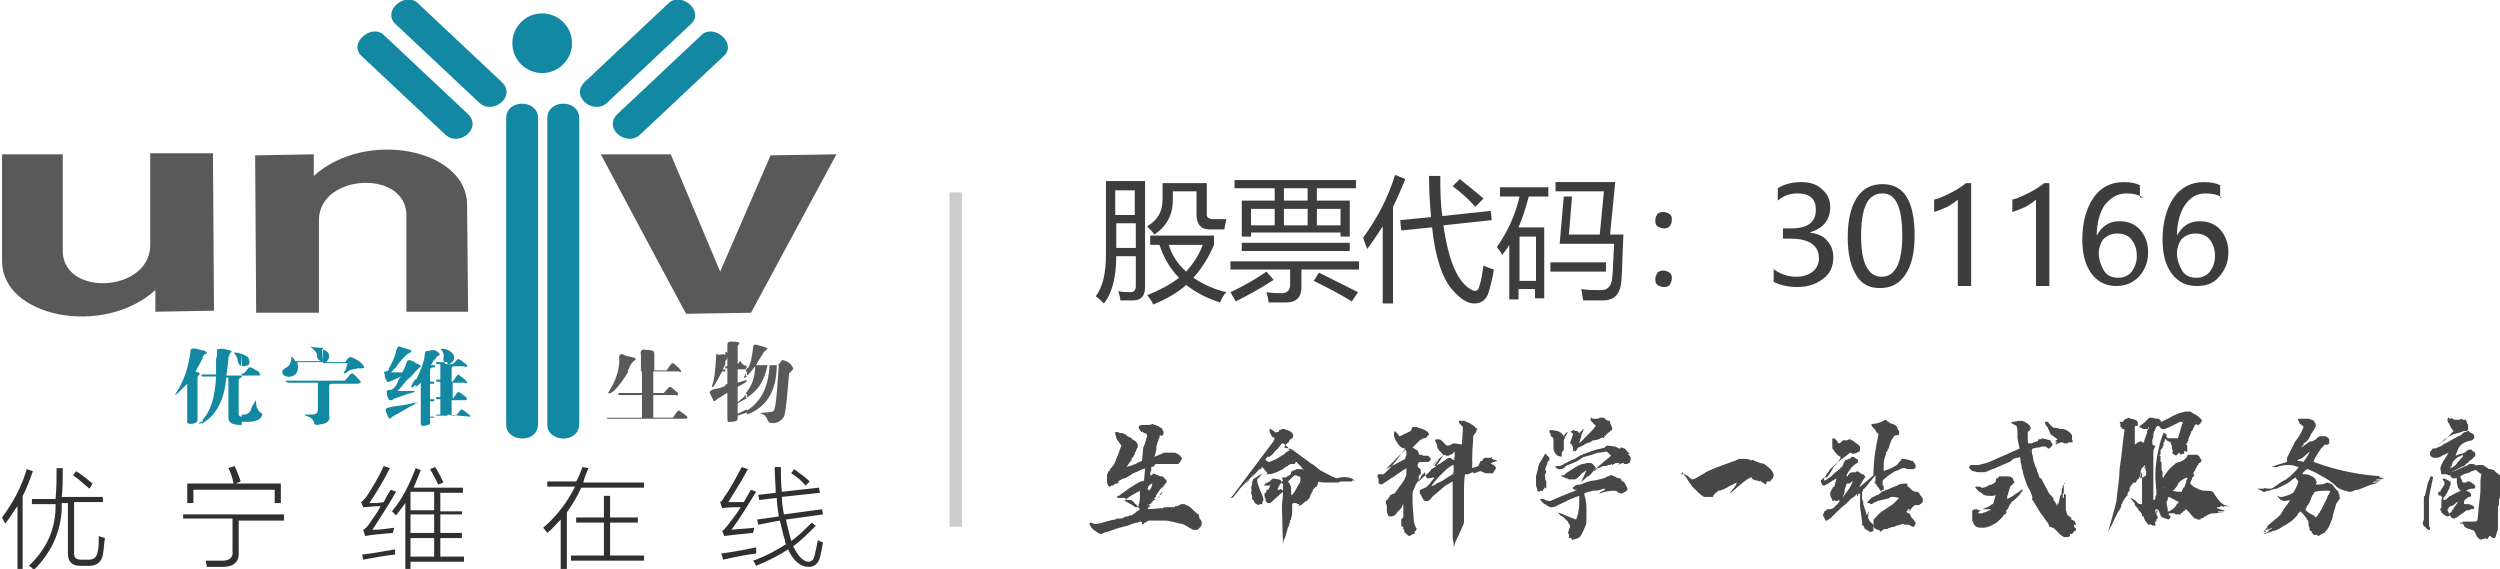 <svg version="1.1" id="图层_1" xmlns="http://www.w3.org/2000/svg" x="0" y="0" viewBox="0 0 243 55.3" xml:space="preserve"><style>.st0{fill-rule:evenodd;clip-rule:evenodd;fill:#1388a2}</style><path class="st0" d="M38.4 2.3c-1.2-1.2.8-3 2.1-2.1L48.8 8c1.4 1.4-.9 3.2-2.2 2l-8.2-7.7zm-3.3 3.1c-1.2-1.2.9-3 2.1-2.1l8.3 7.8c1.4 1.4-.9 3.2-2.2 2l-8.2-7.7zm32.1-3.1c1.2-1.2-.8-3-2.1-2.1L56.8 8c-1.4 1.4.9 3.2 2.2 2l8.2-7.7zm3.2 3.1c1.2-1.2-.9-3-2.1-2.1L60 11.1c-1.4 1.4.9 3.2 2.2 2l8.2-7.7zM52.7 1.3c1.6 0 2.9 1.3 2.9 2.9s-1.3 2.9-2.9 2.9-2.9-1.3-2.9-2.9 1.3-2.9 2.9-2.9zm-3.5 10.2c0-1.9 3.1-1.9 3.1 0v29.7c0 2-3.2 1.8-3.1 0V11.5zm4 0c0-1.9 3.1-1.9 3.1 0v29.7c0 2-3.2 1.8-3.1 0V11.5z"/><path d="M0 15h6.1v9.1c-.3 4.8 8.4 4.4 8.5-.2v-9h6.1l.1 15.3-5.7.1v-2.1C10 32.8.2 30.8.2 25.4V15H0zm45.5 15.3h-6v-9.1c.3-4.8-8.5-4.4-8.5.2v9h-6.1l-.1-15.3 5.7-.1v2.1c5.1-4.6 14.9-2.6 14.9 2.8l.1 10.4zM58.4 15h6.8L70 26.4l4.9-11.3 6.4-.1L73 30.4l-6.3.1c-.1-.1-8.3-15.5-8.3-15.5zm14.2 25.3v-.4c1.3-.8 2.1-2.2 2.2-4.4h-.2c-.3 1.5-.9 2.5-2.1 3.2v-.5c.6-.7.9-1.6.9-2.6-.3.4-.6.8-.9 1v-.9l.2.1c.3-.5.4-1.2.5-2 0-.3.1-.3.3-.3.8.2 1.1.3 1.1.4l-.2.2c-.1.1-.2.1-.2.2l-.5.8c-.1.2-.2.3-.2.4h2.1l.2-.2c.1-.2.2-.3.3-.3.4.1.8.3 1 .8 0 .1-.1.2-.2.3l-.2.2c-.2 2.3-.3 3.7-.5 4.2-.3.5-.8.7-1.4.6-.1-.1-.1-.1-.2-.3-.1-.3-.3-.5-.6-.6-.2 0 0-.1.3-.1.4 0 .7-.1.8-.1.3 0 .4-1.5.6-4.5h-.2c0 2.5-1 4.1-2.9 4.8zm0-4.7v.3h-.9v1.3c.6-.2.9-.3.9-.2s-.3.3-.9.6v1.5c.3-.3.7-.5.9-.9v.5c-.3.2-.6.3-.9.5v1c.3-.1.6-.3.9-.4v.3l-.9.3v.3c0 .2-.2.3-.7.3-.3.1-.3-.1-.3-.4v-2.4c-.1 0-.2.1-.2.1v-.9l.2-.1v-1.5h-.2v-.2h.2v-.9c0 .1-.1.3-.2.4v-.9c.1 0 .2.1.2.1v-.7c0-.3.1-.4.3-.4.8 0 1 .1.8.3-.1.1-.1.1-.1.2v1.7c.2-.3.3-.3.3-.3.1.3.3.4.6.5zm0 .4c-.1.3-.2.4-.2.5-.2.3-.1.3.2.1V36zm-9-1.7V36h1.2s.1-.1.2-.3c.2-.3.3-.4.4-.4s.3.2.7.6c.1.1.1.2.1.2 0 .1-.1.1-.2 0h-2.5v2.1h1l.3-.3c.2-.3.3-.3.3-.3.2 0 .4.3.8.6v.2s-.1.1-.2 0h-2.2v2.2h1.9s.1-.1.2-.3c.2-.3.3-.4.4-.4.2.1.4.3.7.5.1.1.2.2.1.2 0 .1-.1.1-.3.1h-7.4c-.1 0-.2-.1-.2-.1h3.5v-2.2h-2.1c-.1 0-.2 0-.2-.1s0-.1.1-.1h2.2v-2.1h-1.3c-1 1.6-1.7 2.3-2 2.1.7-1.1 1.1-2.1 1.1-3.3-.1-.4.1-.6.5-.4 0 0 .1.1.2.1.6.1.9.2.9.3s-.1.1-.2.2l-.2.2c-.2.3-.3.6-.4.8h1.3v-1.6c-.1-.4.1-.6.4-.5.8 0 1 .2.8.3.1-.1.1 0 .1 0zm6.9.2v.9l-.1.2c-.1.2-.1.3-.2.3h.3v.2h-.3c-.7 1.3-1 1.8-1 1.4.3-.7.3-1.5.4-2.7v-.3c0-.1.1-.1.3 0 .3-.1.4-.1.6 0zm0 3c-.4.2-.8.3-1 .3-.4.1-.6.3-.5.4.2.4.3.7.4.8.1 0 .2-.1.3-.2l.8-.5v-.8z" fill-rule="evenodd" clip-rule="evenodd" fill="#595959"/><path class="st0" d="M43.5 40.3v-4.9h.5l.1-.1.4-.4c.2 0 .4.2.8.5.1.1.1.2.1.2 0 .1-.1.1-.3 0h-.9c-.3 0-.3.1-.3.3v1.2h.1c.3-.4.4-.6.5-.7.1 0 .3.2.7.5.1.1.2.2.2.3s-.1.1-.2 0H44v1.5h.1s0-.1.1-.2c.2-.3.3-.4.3-.4.2 0 .4.2.8.5.1.1.1.2.1.2s-.1.1-.2.1h-1.3v1.5h.4l.2-.2c.2-.3.3-.4.4-.4.1 0 .3.2.7.5.1.1.2.2.1.2l-2.2-.2zm0-4.9c.1 0 .2 0 .3-.1.3-.2.4-.4.3-.8-.2-.3-.4-.4-.6-.5v1.4zm0-1.4v1.4c-.3 0-.3-.1-.4-.4v-.2c.1-.4-.1-.7-.3-.9.3 0 .4 0 .7.1zm0 1.5v4.9h-1.1v-.1h.4v-1.5h-.4v-.2h.4v-1.5h-.4v-.2h.4v-1.5h-.4v-.2h1.1v.3zm-1.1-.7v-.7c.3.2.4.3.3.4l-.1.1c-.1 0-.2.1-.2.2zm0-.7v.7l-.3.3c-.1.3-.2.3-.2.4h.4v.2h-.1c-.3 0-.4.1-.4.3v1.1h.4v.2h-.4v1.5h.4v.2h-.4v1.5h.4v.1h-.4v.4c.1.3-.2.3-.6.4-.3 0-.3-.1-.3-.3v-3.9c-.2.2-.3.3-.5.4V37c.4-.8.8-1.6.9-2.6 0-.3.2-.3.4-.3.3-.1.5-.1.7 0zm-2 5.1c.2 0 .2-.1.2-.1l-.2.1c0-.1 0 0 0 0zm0-1c.3-.1.3-.1 0 0zm0-2.1l.3-.3.2-.2c0-.1-.2-.2-.5-.3v.8zm0-.8v.8c-.2.2-.4.5-.9.9-.4.5-.7.9-.9 1h1.7v.1c-1.1.3-1.8.6-2.1.7 0 .1-.2.1-.3.1s-.3-.3-.3-.8c-.1-.1.1-.2.3-.2s.3-.1.4-.2c.1-.1.3-.3.4-.7.1-.2.2-.3.3-.4-.4.2-.7.3-.9.4-.3.1-.4.2-.4.1-.1 0-.2-.2-.3-.5v-.2c-.1-.2-.1-.3.1-.3s.3-.1.3-.3c.3-.5.6-1.1.7-1.7.1-.3.2-.5.4-.4.6.2 1 .3 1.1.4 0 .1-.1.2-.2.2-.2.1-.3.2-.3.2-.3.3-.5.5-.8.9-.2.3-.4.5-.7.8h1.1c.1-.2.3-.5.4-.9.1-.3.2-.3.3-.3.4.1.5.2.6.3zm0 1.5c-.2.3-.3.4-.4.7-.1.3.1.2.4-.1v-.6zm0 2.3c0 .1-.1.1-.1.2-.8.4-1.4.8-2 1.1-.3.2-.4.3-.4.3-.1 0-.2-.2-.3-.5-.1-.1-.1-.2-.1-.3-.1-.2.2-.3.8-.4.8-.1 1.5-.2 2.1-.4zm-9 2.1V37h2.1l.3-.3c.2-.3.3-.4.4-.4.2 0 .4.3.8.7.1.1.1.2 0 .2 0 0-.1.1-.2.1h-2.5c-.3 0-.3.1-.3.3v2.7c.1.5-.1.8-.6.9zm0-5.9h2.4c-.1.2-.1.3-.1.3-.1.3-.1.4-.2.5-.1.1-.1.2 0 .2 0 0 .1 0 .2-.1.3-.3.7-.3 1.1-.4h.3c.2 0 .3 0 .3-.1-.1-.3-.5-.7-1.3-1-.1 0-.3.1-.4.3-.1.1-.1.2-.2.2h-1.8c.4-.4.4-.8 0-1.1-.2-.1-.3-.1-.4-.2l.1 1.4zm-7.9 1h.2l.2-.2c.2-.3.3-.4.4-.4.2 0 .4.2.8.4.1.1.2.3.2.3 0 .1-.1.1-.3.1h-1.5v-.2zm0 4h.2c.3 0 .4-.1.6-.3.1-.1.1-.3.2-.5.1-.1.1-.2.2-.3.1-.2.1-.3.1-.3s.1.1.1.3c0 .4.2.7.4.9.2.1.2.1.2.2-.1.4-.5.7-1.4.7h-.6v-.7zm7.9-6.5v1.4h-2.5c.1.5.1.9-.2 1.2-.4.3-.9.3-1.2 0-.1-.3-.1-.4.2-.6.4-.2.6-.5.6-.9 0-.1 0-.2.1-.2.1.1.2.2.3.4h2.5c-.3-.1-.4-.3-.4-.7 0-.1-.2-.3-.4-.5-.1-.1-.2-.1-.2-.2.5.1.8.1 1.2.1zm0 3.2v4.2c-.2 0-.3.1-.6.1-.2 0-.3-.1-.3-.3-.1-.3-.4-.5-.8-.6-.1-.1-.2-.1-.2-.1h.2c.6 0 .9 0 1-.1.1 0 .2-.2.2-.4v-2.6H28c-.2-.1-.3-.1-.2-.2h3.6zm-7.9-1.4v-1.2c.3.1.4.2.6.3.3.6.2.9-.6.9.1 0 0 0 0 0zm-2.4-1.4c-.1-.3.1-.3.6-.3l.8.2c0 .1 0 .1-.1.2s-.1.3-.2.4v.3c-.1.6-.1 1-.2 1.5h1.5v.2c-.2 0-.3.1-.3.3v3.2c0 .2.1.3.3.3v.8h-.2c-.8 0-1.1-.3-1.1-.7v-3.9H22c-.2 2.1-.9 3.5-2.1 4.3-.1.1-.3.2-.3.2v-.3c.9-.9 1.3-2.3 1.4-4.3h-1.4v-.2H21v-1.5c.1-.3.1-.5.1-.7zm2.4.2c-.1 0-.3-.1-.4-.1-.3-.1-.4 0-.3.1l.1.1c.1.2.2.3.2.6.1.3.2.4.3.5l.1-1.2c-.1 0 0 0 0 0zm-3.8.3c.1-.2.2-.3.3-.3.1 0 .1-.1.1-.1 0-.1-.2-.2-.4-.3v.7zm0 6.3c-.4.3-.5.3-.2 0l.2-.2v.2zm0-4.5h-.2s0-.1.2 0zm0-2.4c-.2-.1-.3-.1-.6-.2-.3 0-.3-.1-.4 0-.2 0-.2.2-.2.4-.2 1.4-.6 2.6-1.2 3.6-.2.3-.3.5-.3.5s.2-.1.4-.3l.8-.8v3.6c-.1.2.1.3.3.3.4 0 .6-.1.7-.3v-4.2c0-.1 0-.1.1-.2s.1-.1.1-.2-.2-.1-.4-.2c.3-.5.5-.9.7-1.3v-.7z"/><path d="M.5 50.9l-.3-.6c1.1-1.5 1.9-3 2.4-4.7l.6.2c-.3.8-.6 1.7-1 2.4v7.1h-.5v-6.1c-.4.5-.7 1.1-1.2 1.7zm5-5.4h.6c0 1.1 0 2-.1 2.8h4v.5H7.2v5c0 .4.2.6.7.6h.7c.5 0 .8-.2.9-.8.1-.4.1-.9.1-1.5.2.1.4.1.6.2-.1.6-.1 1.1-.2 1.6-.1.7-.6 1.1-1.3 1.1h-.9c-.8 0-1.2-.4-1.2-1.2v-4.9H6v.6c-.1 2.2-1 4.2-2.7 5.9-.2-.2-.3-.3-.5-.4 1.7-1.6 2.5-3.4 2.6-5.5V49H3.1v-.5h2.3c.1-1.1.1-2 .1-3zm3.2 2c-.5-.4-1-.9-1.6-1.3l.3-.4c.5.3 1 .7 1.6 1.2l-.3.5zm9.1 2.5h9.8v.6h-4.4v3c.1 1-.5 1.5-1.5 1.5h-1.6c0-.2-.1-.4-.1-.6h1.6c.7 0 1.1-.3 1-1v-3.1h-4.8V50zm4.4-4.5l.6-.2c.2.4.4.9.6 1.5l-.5.2h4.4v1.9h-.6v-1.3h-7.9v1.3h-.6V47h4.5c-.1-.6-.3-1.1-.5-1.5zm13.7 3.4c.5 0 1 0 1.4-.1.2-.4.4-.8.7-1.2l.5.2c-.8 1.4-1.6 2.6-2.3 3.7.6 0 1.4-.1 2.1-.2 0 .2-.1.3-.1.5-1.3.1-2.2.2-2.7.3l-.2-.6c.2-.1.4-.3.6-.6.4-.6.8-1.1 1.1-1.7-.8 0-1.4.1-1.7.1l-.2-.5c.2-.1.3-.3.5-.5.6-.9 1.2-1.9 1.7-3l.6.2c-.7 1.4-1.4 2.5-2 3.4zm-.6 5.5l-.1-.5c1-.1 2-.3 3.2-.5v.5c-1 .1-2 .3-3.1.5zm3.2-4.3l-.4-.4c1-1.2 1.7-2.6 2.3-4.2l.5.2c-.3.7-.5 1.3-.7 1.7H45v.5h-2.2v1.8h2.1v.3h-2.1v1.8h2.1v.5h-2.1v1.8h2.3v.5h-5.2v.7h-.5v-6.4l-.9 1.2zm1.4-2.3v1.8h2.3v-1.8h-2.3zm0 2.2v1.8h2.3V50h-2.3zm0 2.3v1.8h2.3v-1.8h-2.3zm1.9-6.7l.5-.2c.4.6.6 1.1.8 1.5l-.5.2c-.2-.4-.5-1-.8-1.5zm14.8-.2l.6.1c-.2.5-.4.9-.5 1.4h5.9v.5h-6.1c-.4.9-.9 1.7-1.4 2.4v5.5h-.6v-4.8c-.4.4-.8.9-1.3 1.3-.1-.1-.2-.3-.4-.5 1.4-1.2 2.4-2.6 3.1-4h-2.7v-.5H56c.2-.3.4-.8.6-1.4zm2.1 2.8h.6v2.1H62v.5h-2.7V54h3.3v.5h-7.1V54h3.2v-3.2H56v-.5h2.7v-2.1zm12.4 3.3c.6-.1 1.4-.1 2.2-.2 0 .2-.1.4-.1.5-1.1.1-2.1.2-2.8.3l-.2-.5c.2-.1.3-.3.5-.5.3-.4.8-1 1.3-1.8-.7 0-1.3 0-1.8.1l-.2-.6c.2-.1.3-.3.4-.5.6-.8 1.1-1.8 1.7-2.9l.6.2c-.8 1.5-1.5 2.5-1.9 3.2h1.5c.3-.5.5-.9.7-1.2l.5.2c-.8 1.3-1.6 2.6-2.4 3.7zm-1 2.3c.8-.1 2-.3 3.4-.6v.6c-.8.1-1.9.3-3.2.6l-.2-.6zm3.5-3.3l2.1-.3c-.1-.7-.2-1.3-.2-1.8l-1.7.2-.1-.5 1.7-.2c0-.7-.1-1.6-.1-2.5h.6c0 .8 0 1.6.1 2.4l3.6-.4.1.5-3.7.4c0 .6.1 1.2.2 1.7l3.7-.5.1.5-3.6.5c.1.6.3 1.2.4 1.7 0 .1.1.2.1.3v.1c.7-.5 1.3-1.1 2-1.8l.4.3c-.8.8-1.5 1.5-2.2 2 .5 1 1 1.5 1.5 1.5.3 0 .5-.2.6-.7.1-.4.2-.9.3-1.4.2.1.3.2.5.2-.1.6-.2 1.1-.3 1.5-.2.6-.5.9-1.1.9-.8 0-1.5-.6-2-1.7-.9.6-1.9 1.1-3.1 1.6-.1-.2-.2-.4-.3-.5 1.4-.5 2.4-1.1 3.2-1.6-.1-.1-.1-.3-.1-.4-.2-.5-.3-1.2-.5-1.9l-2.1.4-.1-.5zm3.3-4.5l.3-.4c.5.4 1 .7 1.5 1.2l-.4.4c-.4-.5-.9-.9-1.4-1.2z" fill="#303030"/><path d="M107.5 17.6h3.8v10.3c0 .9-.4 1.3-1.2 1.3h-1.2c0-.2-.1-.6-.2-.9.4.1.8.1 1.2.1.3 0 .5-.2.5-.6v-2.9h-1.9c0 2-.4 3.6-1.2 4.6-.2-.2-.5-.5-.8-.7.7-.9 1-2.3 1-4.1v-7.1zm2.8.9h-1.9v2.4h1.9v-2.4zm-1.8 5.6h1.9v-2.4h-1.9v2.4zm3.3-.3v-.9h6.2v.9c-.5 1.2-1.2 2.3-2 3.2.9.6 1.9 1.1 3.2 1.4-.3.3-.5.7-.6 1-1.3-.4-2.4-1-3.3-1.7-.9.8-2 1.4-3.2 1.9-.2-.4-.4-.7-.6-.9 1.2-.5 2.2-1 3.1-1.7-.9-.9-1.5-2-1.9-3.2h-.9zm6.1-2.5h1.3l-.2 1h-1.4c-.9 0-1.3-.5-1.3-1.5v-2.2H114v.8c0 1.5-.6 2.6-1.8 3.4-.2-.3-.4-.5-.7-.8 1-.6 1.5-1.4 1.5-2.6v-1.6h4.3v3.1c0 .2.2.4.6.4zm-1 2.5h-3.3c.3 1 .9 1.9 1.7 2.6.7-.8 1.3-1.7 1.6-2.6zm6.2 2.6l.7.8c-1.2.8-2.5 1.5-3.7 2.1-.1-.3-.3-.5-.5-.9 1.3-.6 2.5-1.3 3.5-2zm-3.3-1h12.3v.8h-5.6v1.7c0 1-.5 1.5-1.5 1.5h-1.7c0-.3-.1-.6-.2-1 .6.1 1.2.1 1.5.1.5 0 .8-.3.8-.8v-1.5h-5.8v-.8zm.9-5.9h3.2v-1.2H120v-.8h11.8v.8H128v1.2h3.2V23h-.9v-.4h-8.7v.4h-.9v-3.5zm0 4.1h10.5v.8h-10.5v-.8zm.9-1.7h2.3v-1.6h-2.3v1.6zm3.2-2.4h2.3v-1.2h-2.3v1.2zm0 2.4h2.3v-1.6h-2.3v1.6zm2.9 5.4l.5-.8 3.8 1.9-.6.9c-1.3-.8-2.5-1.4-3.7-2zm2.6-7H128v1.6h2.3v-1.6zm2.2 2.8c1.3-1.8 2.4-3.8 3.1-6.1l1 .4c-.4 1-.8 1.9-1.2 2.7v9.4h-1V22c-.5.8-1 1.5-1.5 2.2-.1-.3-.3-.7-.4-1.1zm3.6-1.7l3-.3c-.1-1.1-.2-2.4-.2-4h1.1c0 1.3 0 2.6.2 3.9l4.7-.5.1.9-4.7.5c.5 3.5 1.4 5.6 2.8 6.3.4.2.6 0 .7-.4.2-.6.3-1.3.4-2 .4.2.7.3 1 .4-.1.8-.3 1.5-.5 2.2-.2.7-.7 1.1-1.4 1.1s-1.4-.5-2.1-1.3c-1-1.1-1.7-3.2-2-6.1l-3 .3-.1-1zm5.1-3.3l.7-.7c.7.6 1.5 1.2 2.3 1.9l-.8.8c-.7-.8-1.4-1.4-2.2-2zm4.3 5.9c1-1.4 1.8-3.1 2.2-4.9h-1.9v-.9h4.7v.9h-1.9c-.3 1.1-.6 2.1-1 3h2.5V29h-.9v-.9h-1.6v1h-.9v-5.3c-.2.4-.5.7-.7 1 0-.1-.2-.4-.5-.8zm3.8-1h-1.6v4.3h1.6V23zm1.4 2.5h5.4v.9h-5.4v-.9zm2.1-6.4l-.3 3.7h3l.4-4.2h-4.7v-.9h5.8l-.5 5.1h1.3c-.1 1.7-.1 3.2-.2 4.5-.1 1.3-.7 1.9-1.8 1.9h-1.9c-.1-.3-.1-.7-.2-1.1.7.1 1.3.1 1.9.1.7 0 1-.4 1.1-1.1.1-.9.1-2.1.2-3.4h-5.3l.4-4.6h.8zm8.9 1.5c.2 0 .4.1.6.2.2.2.2.3.2.6s-.1.4-.2.6c-.2.2-.4.2-.6.2-.2 0-.4-.1-.6-.2-.2-.2-.2-.3-.2-.6s.1-.4.2-.6c.1-.1.3-.2.6-.2zm0 5.7c.2 0 .4.1.6.2.2.2.2.3.2.6 0 .2-.1.4-.2.6-.2.2-.4.2-.6.2-.2 0-.4-.1-.6-.2-.2-.2-.2-.3-.2-.6 0-.2.1-.4.2-.6.1-.1.3-.2.6-.2zm10.6-.2c.7.5 1.4.8 2.3.8.7 0 1.2-.2 1.6-.5s.6-.8.6-1.3c0-1.2-.9-1.9-2.7-1.9h-.8v-1h.8c1.6 0 2.4-.6 2.4-1.8 0-1.1-.6-1.6-1.8-1.6-.7 0-1.3.2-1.9.7v-1.2c.6-.4 1.4-.6 2.3-.6.8 0 1.5.2 2 .7.5.4.8 1 .8 1.7 0 1.3-.7 2.1-2 2.5.7.1 1.3.3 1.7.8.4.4.6 1 .6 1.6 0 .9-.3 1.6-1 2.1-.6.5-1.5.8-2.5.8-.9 0-1.7-.2-2.3-.5v-1.3zm7.3-3c0-1.7.3-3 .9-3.9.6-.9 1.4-1.3 2.5-1.3 2.1 0 3.1 1.7 3.1 5 0 1.7-.3 2.9-.9 3.8s-1.4 1.3-2.5 1.3c-1 0-1.8-.4-2.3-1.3-.5-.8-.8-2-.8-3.6zm1.3-.1c0 2.6.7 3.9 2 3.9s2-1.3 2-4-.6-4.1-1.9-4.1c-1.5 0-2.1 1.4-2.1 4.2zm9.4 4.8v-8.4c-.2.2-.5.4-1 .7-.5.2-.9.4-1.3.5v-1.2c.5-.1 1.1-.4 1.7-.7.6-.3 1-.6 1.4-.9h.5v10h-1.3zm7.6 0v-8.4c-.2.2-.5.4-1 .7-.5.2-.9.4-1.3.5v-1.2c.5-.1 1.1-.4 1.7-.7.6-.3 1-.6 1.4-.9h.5v10h-1.3zm10.4-8.6c-.5-.3-1-.4-1.6-.4-.9 0-1.5.4-2.1 1.1-.5.7-.8 1.8-.8 3 .5-.9 1.2-1.4 2.2-1.4.9 0 1.5.3 2 .8.5.6.8 1.3.8 2.2 0 1-.3 1.7-.9 2.4-.6.6-1.3.9-2.2.9-1 0-1.8-.4-2.4-1.2-.6-.8-.9-1.9-.9-3.3 0-1.7.4-3.1 1.1-4.1.7-1 1.7-1.5 2.9-1.5.7 0 1.2.1 1.6.3v1.2zm-4.3 5.4c0 .6.2 1.2.5 1.7s.8.7 1.4.7c.5 0 1-.2 1.3-.6.3-.4.5-.9.5-1.5 0-.7-.2-1.2-.5-1.6-.3-.4-.8-.6-1.4-.6-.6 0-1 .2-1.4.6-.2.3-.4.8-.4 1.3zm12-5.4c-.5-.3-1-.4-1.6-.4-.9 0-1.5.4-2 1.1-.5.7-.8 1.8-.8 3 .5-.9 1.2-1.4 2.2-1.4.9 0 1.5.3 2 .8.5.6.8 1.3.8 2.2 0 1-.3 1.7-.9 2.4s-1.3.9-2.2.9c-1 0-1.8-.4-2.4-1.2-.6-.8-.9-1.9-.9-3.3 0-1.7.4-3.1 1.1-4.1.7-1 1.7-1.5 2.9-1.5.7 0 1.2.1 1.6.3v1.2zm-4.4 5.4c0 .6.2 1.2.5 1.7s.8.7 1.4.7c.5 0 1-.2 1.3-.6.3-.4.5-.9.5-1.5 0-.7-.2-1.2-.5-1.6-.3-.4-.8-.6-1.4-.6-.6 0-1 .2-1.4.6-.2.3-.4.8-.4 1.3z" fill="#3d3d3d"/><path fill="#ccc" d="M92.3 18.7h1.2v32.5h-1.2z"/><path d="M116.7 50.5c0 .1.1.1.1.2v.3c0 .1-.1.1-.1.2l-.2.2c-.1.1-.2.1-.2.1h-.3s-.1 0-.2-.1-.1 0-.2-.1c-.3-.2-.6-.4-.9-.4-.3-.1-.8-.2-1.3-.3h-1.7c-.1 0-.1 0-.2.1-.1 0-.1.1-.2.1 0 0-.1 0-.1.1-.1 0-.1.1-.1.1l-.1-.1v-.1c0-.1 0 0-.1-.1-.1 0-.2 0-.3.1-.3 0-.4.1-.5.1l-.5.2c-.1 0-.4.1-.8.2s-.8.3-1.2.4c-.1 0-.1 0-.3.1s-.2.1-.3.1c-.1 0-.3-.1-.4-.2s-.2-.1-.3-.2l-.2-.2s-.1-.1-.1-.2c-.1-.1-.1-.1-.1-.2 0 0 0-.1.1-.1s.1 0 .3.1.2 0 .4 0 .4-.1.8-.2.7-.2.9-.2c0 0 .1 0 .1-.1h.5c.1 0 .1 0 .2-.1.1 0 .2-.1.3-.1s.2 0 .3-.1.1 0 0 0h.2l.8-.6-.4-.5c-.1 0-.1-.1-.2-.2s-.2-.1-.2-.2h-.5v-.1l-.2-.1h-.7v-.2h.1c.1 0 0 0 0 0 .1 0 .2-.1.3-.2.1-.1.2-.1.3-.2l.4-.3c.5-.3.9-.6 1.4-.8l-.2.2c.1-.1.2-.1.3-.2l.1-1.1h-.2.1c.1 0 .1 0 .1-.1-.1.1-.2.1-.3.1l-.1.1h-.1c-.1.1-.2.1-.4.2s-.3.1-.4.2-.2.1-.3.2c-.1 0-.1.1-.2.1-.1.1-.2.1-.3.1-.2.1-.4.2-.5.3v.1c0 .1 0 .1-.1.1h-.1s-.1 0-.2.1-.1.1-.2.1h-.1c0 .1-.1.1-.1.1s-.1 0-.2-.1l-.1-.3v-.8l.1-.1v-.1s0-.1.1-.1l.1-.1v-.1c.3-.3.5-.6.6-1 .2-.4.3-.8.5-1.3-.1-.1-.3-.4-.5-.7 0-.1 0-.2-.1-.4V42h.3c.1.1.2.1.3.1.1 0 .2 0 .3.1.1 0 .2.1.3.2.1.1.3.1.4.2 0 .1.1.1.2.2.1 0 .2.1.2.1.1.1.1.2.2.3v.1c0 .1 0 .2-.1.3 0 .1-.1.2-.1.3-.1.1-.1.1-.1.2 0 0 0 .1-.1.2 0 .1-.1.1-.1.2h-.1v.2s0 .1-.1.1l-.4.6c.2-.1.4-.1.6-.2.2-.1.4-.1.4-.2l.5-.2.1-1.1c0-.2.1-.4.2-.6 0-.1.1-.3.1-.4s.1-.2.1-.3c0-.2-.1-.3-.2-.3s-.1 0-.2-.1-.1 0-.1 0c-.1 0-.1-.1-.1-.1-.1 0-.1-.1-.1-.1 0-.1-.1-.1-.1-.1v-.3l.3-.1h.6c.1 0 .3 0 .4-.1.1 0 .1.1.3.1.1 0 .1.1.2.1s.2.1.2.1.1.1.2.1c0 0 .1.1.1.2.1.1.1.2.1.3 0 .1 0 .1-.1.2s-.1.1-.2 0c-.1 0-.1.1-.1.2s-.1.2-.1.2c0 .1 0 .2-.1.3 0 .2-.1.3-.1.4 0 .2 0 .4-.1.7l-.1.3c.1 0 .2-.1.3-.1.1-.1.2-.1.2-.1.2-.1.3-.1.4-.2h1c.1 0 .2 0 .3.1.3.1.4.3.5.5 0 0-.1.1-.2.3-.1.1-.1.2-.2.2h-2.1c-.1 0-.2.1-.2.1v.1s-.1.1-.2.1l.1-.1-.2.1v.3c0 .1-.1.2-.1.3v.2h.1c.1-.1.2-.1.2-.2.2.1.4.2.5.2 0 0 .1 0 .1.1h.3l.1.1.1.1s0 .1.1.1.1.1.1.2-.1.2-.2.3c0 0 0 .1-.1.1s0 .1 0 .1c-.1.1-.1.2-.2.3 0-.1.1-.1.1-.2v-.1c-.2.2-.4.5-.6.8-.2.4-.4.7-.6.8h.1c.1 0 .1 0 .1-.1 0 0 0-.1.1-.1l.1-.1c.1 0 .1-.1.1-.1v-.3h.1l-.1.2v.1h-.1l-.1.1v.1h-.1s-.1.1-.1.2-.1.1-.1.1h-.1l-.1.1c-.1 0-.1.1-.1.1l.1-.1h.2v.1s-.1 0-.1.1c-.1 0-.1 0-.1.1v.1l1.2-.1h.2c.1 0 .1 0 .1-.1h.1c.2.1.2 0 .2-.1 0 0 0 .1.1.1h.5c.1 0 .1 0 0-.1l.1.1h.1v-.1h.2s.1 0 .2-.1c.1 0 .2-.1.2-.1h.2c.1 0 .2 0 .3.1.1 0 .2.1.4.2l.3.3c.2.2.3.3.5.4.1.4.1.5.2.5zm-5.9-2.2v-.6l-.9.5-.4.3-.1.1-.1.1c.2.1.3.1.4.2.2.1.4.2.5.3s.3.1.4.1c.1-.2.2-.6.2-1zm-.1-2.5c-.1 0-.1 0 0 0zm.1 1.7c-.1 0-.1 0 0 0-.1 0-.1 0 0 0zm.1-1.8zm.7 2c.1 0 .1 0 0 0 .1.1.1.1 0 0 .1 0 .2-.1.3-.3.1-.2.1-.3.1-.4 0 0-.1 0-.2.1s-.1 0-.1.1l-.1.1v.1s0 .1-.1.1l.1.1c.1 0 .1.1 0 .1zm.9 2c-.1 0-.1 0 0 0-.1 0-.1 0 0 0zm.2-1.5c0-.1 0-.1.1-.2 0-.1.1-.1.1-.1h.1l-.2.2s-.1 0-.1.1v.1l-.1.1c0-.1.1-.2.1-.2zm.1 1.5c-.1 0-.1 0 0 0-.1 0-.1 0 0 0zm.2-2l-.1.1c0 .1 0 0 .1-.1-.1.1-.1.1 0 0zm.6 2c-.1-.1-.1-.1 0 0zm18.1-3c.1 0 .1 0 0 0 .1.1.1.1 0 0 0 .1 0 0 0 0h-.2s-.1 0-.1.1h-.8c-.2 0-.4 0-.5.1h-1.2c-.3 0-.5 0-.7-.1 0 0-.1.1-.1.2s0 .1-.1.2c0 .1 0 .1-.1.2l.1-.1c-.1 0-.2.1-.3.2-.1.1-.1.2-.1.2 0 .1-.1.1-.1.2-.1.2-.2.3-.2.5l-.3.3c-.1 0-.2.1-.3.2-.1.1-.2.2-.3.2-.1 0-.1.1-.2.1.1-.1.1-.2 0-.2s-.1 0-.2-.1h-.2c-.2 0-.2.1-.2.2v.5c0 .3 0 .5-.1.7 0 .1 0 .2-.1.3 0 .2-.1.3-.1.4v.1s0 .1-.1.1l-.1.4c-.1.4-.2.7-.3.9v-.2l-.1.6-.1-3.7c0-.3.1-.7.1-1.2v-.9c0-.1-.1-.1-.1-.1v-.2l.1-.1c0-.1-.1-.2-.1-.2s0-.1.1-.1h.2c.1 0 .2 0 .2-.1.3-.1.4-.2.4-.4 0-.1.1-.1.1-.1.1 0 .1-.1.2-.1s.1 0 .2-.1h.5c.1 0 .1 0 .2.1.1 0 .1.1.1.1-.1-.1-.2-.3-.4-.5l-.2-.2-.1-.1c0-.1-.1-.1-.1-.1s-.1 0-.1.1c0 0 0 .1-.1.1h-.3c-.1 0-.1 0-.2.1-.1 0-.1 0-.1.1-.1 0-.3.1-.5.3-.4.2-.6.3-.9.4s-.5.1-.7.1l-.2.1c.1-.1.2-.1.3-.2l-.5-.6s-.1 0-.1.1-.1.1-.1.1h-.1l-.8.9-.2.2-.2.2c0-.1.1-.2.3-.3.2-.2.3-.3.3-.4.1-.1 0-.1 0-.1 0 .1-.1.2-.2.3l-.2.2-.1.1c-.1 0-.1.1-.1.1l-.2.2-.3.3c-.1.1-.2.2-.4.5-.2.2-.3.4-.4.5-.1.1-.2.1-.3.1l-.1.1.2-.2.1-.1 3.9-5.2s.1-.1.1-.2.1-.1.1-.2c0 0-.1-.1-.2-.1-.1-.1-.1-.2-.2-.3 0-.1-.1-.2-.1-.2v-.2c0-.1 0-.1.1-.1 0 0 .1 0 .1.1.1 0 .1 0 .2.1 0 0 .1 0 .1.1.1 0 .1.1.2 0 .1 0 .2 0 .2-.1s.1-.1.1-.1.1 0 .2-.1h.2c.1 0 .2.1.3.1s.2.1.2.1c.1 0 .1 0 .2.1l.1.1c.1.1.1.2.1.2 0 .1 0 .2-.1.3-.2.1-.3.2-.3.3 0 .1-.1.1-.2.2-.2.2-.2.3-.3.4.4.1.6.1.8.2.4.3 1.1.8 1.9 1.4.1 0 .3.2.8.6.4.2.9.5 1.6.8 1-.3 1.5 0 1.8.2 0-.1 0 0 0 0zm-9.3-.5c.1 0 .1-.1.2-.1s.1-.1.2-.1c-.2.1-.3.3-.4.4l-.1.1c-.1 0-.1.1-.1.2 0 .2.1.5.3 1 .2.4.3.7.3.9 0 0 0 .1-.1.2v.2c-.2 0-.3 0-.4.1-.2-.1-.3-.2-.4-.3 0-.1 0-.1-.1-.2s-.1-.1-.1-.2v-.2c0-.1 0-.1-.1-.2 0-.2.1-.4 0-.6 0-.1.1-.2.1-.3v-.2c0-.1.1-.2.1-.3.3-.2.4-.3.6-.4zm2.3 1.5v.1l-.9.8-.1.1-.1.1c-.1.1-.2.1-.3.1-.1 0-.1 0-.2-.1s-.1-.2-.1-.3c0-.1-.1-.2-.1-.3V48l.2-.2v-.1c0-.1 0-.1.1-.1h.1l.2-.5s-.1 0-.1.1h-.5v-.1l.1-.1c.1 0 .1-.1.2-.1s.1-.1.2-.1.1-.1.1-.1l.1-.1c.1 0 .1-.1.1-.1l.6.1c.1 0 .2.1.2.1 0 .1.1.1.1.1 0 .1-.1.2-.2.3 0 .1-.1.1-.1.2s-.1.1-.1.2v.1h.2c.1-.1.1-.1.3.1-.1-.1-.1-.1 0 0zm-1.9-1.7l.2-.1s-.1.1-.2.1zm2.8-1.8l-.3-.5s-.1-.1-.1-.2l-.2-.2s-.1 0-.1-.1c-.1 0-.1-.1-.2-.1h-.1l-.4.5-.3.3c-.2.3-.4.4-.5.5h-.2l-.1.1s-.1.1-.1.2l.3.2h.1l.7-.3.3-.2c.2-.1.3-.2.5-.3 0-.1.1-.1.2-.2.1 0 .1-.1.2-.1h.2c.1 0 .1.4.1.4zm-2.3.3zm2.7 3c.1-.2.2-.4.3-.5.1-.1.1-.2.1-.4v-.2s-.1-.1-.2-.1-.1-.1-.2-.1h-.2l-.6.6.2.3.1.3v.7h.1c.2-.2.3-.4.4-.6zm19-2.4c.1.1.2.1.3.2.1.1.1.1.1.2 0 0 0 .1-.1.2s-.1.2-.1.2-.1 0-.1.1-.1 0-.1 0h-.6s-.1 0-.2-.1c-.1 0-.2-.1-.3-.1-.1 0-.1 0-.3.1-.1 0-.2.1-.3.1-.1 0-.1 0-.1-.1 0 0-.1 0-.3.1-.1.1-.2.1-.3.1h-.2c-.1.6-.1 1.2-.1 1.8v2.8c0 .2-.1.4-.2.6-.1.2-.1.3-.2.4l-.1.3c-.3.5-.4.9-.5 1.2v-.3c0-.2-.1-.4-.1-.7v-5.4l-.7.4-1.3 1.1c-.1.2-.2.3-.4.4h-.3l-.2-.2s0-.1-.1-.2c0-.1-.1-.2-.1-.2s0-.1-.1-.1v-.3s0-.1.1-.1.1-.1.2-.1c0 0 .1 0 .2-.1.1 0 .2-.1.2-.1.1-.1.3-.3.5-.6.1-.1.2-.2.2-.3-.2 0-.4.1-.6.1-.1 0-.2-.1-.2-.2s-.1-.2-.1-.4l-.3.3-.1.1v.1l-.5.7c0 .1-.1.2-.1.3-.1.2-.2.4-.2.5v.9c0 .6.1 1.2.1 1.5 0 .4.1.8.3 1.1 0 .1-.1.2-.1.2s-.1.1-.1 0v.2c0 .1 0 .1-.1.1 0 0-.1 0-.2.1-.1 0-.1.1-.2.1s-.2-.1-.4-.3c-.1 0-.1-.1-.1-.2s-.1-.1-.1-.2v-.2h-.1c-.1 0-.1-.1-.1-.2v-.5s0-.1.1-.1c0 0 0-.1.1-.1V49s-.1.1-.1.2-.1.1-.1.2l-.4.4c-.1.2-.3.4-.6.4-.1 0-.3 0-.3-.2-.1-.1-.1-.3-.1-.4v-.4c0-.1 0-.2-.1-.2v-.2c0-.1 0-.1.1-.2l.1-.1s.1-.1.1-.2c0 0 .1 0 .1-.1s.1-.1.1-.1c.1 0 .1-.1.2-.1h.1c.2-.2.3-.4.4-.5 0 0 .1-.2.3-.4.1-.2.3-.4.4-.7.1-.1.1-.3.1-.4v-.5l-.9.6c-.1.1-.3.2-.6.4l-.9.6c-.1 0-.2-.1-.3-.1v-.4s0-.1-.1-.2v-.2s0-.1.1-.1h.5l.5-.5c.3-.3.5-.6.6-.7.1-.1.2-.2.4-.5s.4-.6.6-.8c-.2 0-.4-.1-.5-.2-.1-.1-.2-.2-.3-.4-.1-.1-.2-.3-.3-.6v-.2c0-.1 0-.2.1-.3.1.1.3.3.4.5.2 0 .4-.2.7-.3l.4-.2s.1-.1.1-.2.1-.1.1-.2h.4c.1.1.3.1.6.2 0 0 .1.1.2.1.1.1.2.1.3.2 0 .1.1.1.1.2s0 .1-.1.1c-.1.2-.2.3-.4.3-.1 0-.2.1-.4.2l-.4.4-.3.3.5.3s0 .1.1.2c0 .1 0 .2.1.2h.1c.1 0 .2 0 .2.1h.5s.1 0 .1.1l.2.2c-.1.2-.2.3-.3.3h-.4c-.3 0-.4 0-.6.1h.1l-.1.1v.2c0 .1.1.2.2.2 0 .1.1.1.1.2v.4s-.1 0-.1.1c-.1 0-.1.1-.1.1v.5l.4-.4c.1-.1.3-.2.5-.4l.2-.2c.1-.1.1-.1.1-.2 0 0 .1 0 .2-.1.1 0 .1-.1.2-.1.1-.1.2-.3.3-.4 0 0 .1-.1.2-.3.1-.1.2-.3.3-.5l-.3-.3c-.1-.1-.3-.3-.3-.5 0-.1 0-.2-.1-.3-.1-.2-.1-.3-.1-.3 0-.1.1-.1.2-.1s.3 0 .4.1l.3.3.2.2h.3s.1-.1.2-.1c.1-.1.2-.1.3-.1l.7.1.1-1.7-.2-.2c-.1-.1-.2-.2-.2-.3 0-.1 0-.1.1-.1h.4c.1 0 .1 0 .2.1.1 0 .2.1.3.1.1.1.2.1.3.2.2.1.3.2.3.3h.1l.1.1c-.1.1-.1.2-.1.2 0 .1 0 .1-.1.2l-.1.1c0 .1-.1.1-.1.2 0 .5-.1 1.2-.1 2.1v1l.6-.2s0-.1.1-.2c0-.1.1-.2.1-.3h.2v-.1s0-.1.1-.1c.1-.1.1-.1.2-.1h.4c.1 0 .1 0 .2-.1v.2c.1 0 .2.1.3.1.1 0 .2 0 .2.1-.7.2-.6.3-.5.3zm-8.3-.9V44c0-.1 0-.2-.1-.3l-1.2 1.2-.7.7 1.9-1v-.2c.1 0 .1-.1.1-.2zm4.6 1.3v-.1c0-.2 0-.2-.1-.2-.4.2-.7.5-1.1.9-.3.3-.7.7-1 1.2 0 0 .1-.1.2-.1s.1-.1.2-.1.1-.1.1-.1c.3-.1.7-.3 1.1-.6l.5-.3c.1-.1.1-.3.1-.6zm-2.1-.2l.6-.7-.4.4-.2.3zm2.2-.9v-.3c0-.1 0-.2-.1-.2 0 .1 0 .1-.1.2-.1 0-.1.1-.2.1s-.2.1-.2.1h-.2s-.1 0-.1-.1c-.1 0-.3.1-.5.3-.1.1-.2.1-.2.2s-.1.1-.2.3c-.1.1-.1.2-.2.3h.1l.4-.2c.1 0 .1-.1.3-.2.1-.1.2-.1.3-.2.1-.1.3-.2.4-.2 0 0 .1 0 .2.1s.2.1.2.1c.1 0 .1 0 .1-.1-.1.1-.1 0 0-.2zm7.9 2.8v-.9c0-.1.1-.3.1-.4 0-.1.1-.2.1-.4s.1-.3.1-.4l.6-1c.1 0 .1.1.2.2s.2.1.2.2v.1c0 .1 0 .2-.1.2 0 0-.1.1-.1.2s0 .1-.1.3c0 .1-.1.2-.1.3 0 .1 0 .1.1.2 0 .1 0 .1-.1.3s0 .2 0 .3v.3h.1v.8l-.1-.1h-.1v.2l-.1-.1v.2h-.3l-.1.1s-.1 0-.2-.1c.1 0 0-.2-.1-.5zm9-3c.1.1.2.2.2.3v.2c0 .1-.1.2-.1.3-.1 0-.2.1-.3.1h-.2s-.1 0-.1-.1h-.1l-.4.2c.1-.1.1-.1.1-.2h-.3s-.1 0-.2.1c-.1 0-.1.1-.2.1s0 0 0-.1c0 0-.1 0-.2.1h-.2c-.1.1-.2.1-.4.1-.1 0-.3.1-.3.1s-.1.1-.3.1c-.2.1-.3.1-.4.2 0 .1-.1.2-.2.3-.1.1-.1.2-.2.2l-.1.1h-.1l-.3.3c-.2.1-.3.3-.3.3-.1.1-.1.2-.1.2l.8-.3c.1 0 .3-.1.6-.1.5-.1.9-.2 1.1-.3 0 0 .1-.1.2-.1s.2-.1.2-.1h.2c.1 0 .1.1.2.1s.2.1.2.1c.2.1.3.1.4.1 0 0 .1.1.1.2.2.1.4.3.4.4.1.2.2.3.2.5l-.2.2c-.1 0-.2.1-.2.1-.1 0-.1 0-.2.1l-.2-.1s-.1 0-.2-.1-.2-.1-.3-.1c-.5 0-1 .1-1.5.3l.1-.1.1-.1s.1 0 .2-.1c.1 0 .2-.1.2-.1v-.1c-.1 0-.2 0-.4.1-.3.1-.6.1-.8.1-.1 0-.2.1-.3.1-.2 0-.3.1-.4.1-.1 0-.1.1-.1.2.1.3.2.7.2 1.3v1.1c0 .3 0 .5-.1.6-.1.3-.2.5-.3.7-.1.2-.2.4-.4.5 0 0-.1 0-.2.1h-.2l-.1.1c-.1 0-.1 0-.1-.1l-.1-.1h-.2V52c0-.1 0-.1-.1-.2l.2-.6c0-.1 0-.2-.1-.3-.1-.1-.1-.2-.1-.2l-.2-.2-.2-.2c-.1-.1-.3-.2-.5-.2h.2l-.3-.3.3.1c.7.3 1.2.5 1.5.6.1-.2.1-.4.2-.6 0-.2.1-.5.1-.9v-.8l-.3.1c-.5.2-.8.3-1.1.5-.1 0-.1 0-.2.1-.1 0-.2.1-.3.1-.3.2-.5.3-.7.3h-.2c-.1 0-.2-.1-.4-.2-.1-.1-.1-.1-.2-.1l-.2-.2c-.1-.1-.2-.2-.2-.3h.3c.2.1.4.2.7.2.2-.1.5-.2.9-.4.7-.3 1.3-.5 1.7-.7h-.2c-.1 0-.1 0-.2-.1v-.1s0-.1.1-.1l.1-.1c.1 0 .2-.1.3-.1h.2l.2-.5c.2-.4.3-.6.4-.9-.1.1-.3.2-.4.3-.1 0-.1.1-.2.2-.2.2-.3.3-.5.4h-.6c-.1-.1-.2-.1-.3-.1l-.1-.1h-.1c-.1 0-.1-.1-.2-.1l-.1-.1h.2c.1 0 .2 0 .2-.1.4-.3.7-.5.9-.6.3-.2.5-.3.8-.4.2 0 .4-.1.5-.1h.2c.1 0 .2 0 .3.1.2.2.3.3.3.5.5-.5 1-.9 1.5-1.3l-.4-.4c-.3 0-.6.1-.8.1s-.6.2-1 .3c-.1 0-.3.1-.4.1-.1 0-.2.1-.5.3-.5.3-.9.4-1.1.5-.1 0-.2.1-.3.2-.2.2-.3.2-.5.2h-.2s0-.1-.1-.1-.1-.1-.1-.1v-.1h.3c.1 0 .2 0 .3-.1.1 0 .2-.1.2-.1l.8-.4c.1 0 .3-.1.6-.3s.6-.3.9-.4c.3-.1.7-.3 1.3-.4l.4-.1c0-.1.1-.1.2-.2l.8.1c.1 0 .1.1.2.1s.1.1.2.1.1 0 .1-.1h.1s.1 0 .3.1c.1 0 .1.1.2.2l.2.2c.1.1.2.1.2.1-.3 0-.3 0-.2.1zm-7.7-2.2c0-.1 0-.2.1-.2.3 0 .6.1.7.1.3.1.5.3.6.5 0 0 .1-.1.1-.2l.1-.1s.1-.1.2-.1c-.2.3-.3.5-.3.6-.1.1-.1.3-.1.5v.6c0 .1 0 .1-.1.1 0 0 0 .1-.1.2v.4c-.1 0-.3-.1-.4-.1l-.2-.2c-.1-.1-.1-.2-.1-.2-.1-.1-.1-.2-.1-.3v-.7c0-.2 0-.3-.1-.4 0 0-.1-.1-.2-.1.1-.2 0-.2-.1-.4zm2.3 1.5s0-.1-.1-.2c0-.1-.1-.2-.2-.2l.3-.9s0-.1-.1-.1l-.1-.1c0-.1 0-.1.1-.1l.1-.1c.1 0 .1 0 .2.1h.2c.1 0 .1.1.1.1l.1.1.2-.2c.1-.1.2-.2.3-.2l-.1.1c0 .1-.1.2-.1.3-.1.1-.1.2-.1.3 0 .1 0 .1-.1.3 0 .1-.1.3-.1.4l.3-.3.3-.3.4-.4c.2-.2.4-.4.6-.7 0-.1-.1-.1-.2-.2s-.1-.2-.2-.2c0-.1-.1-.1-.1-.2v-.1s0-.1.1-.1l.1.1h.4c.1 0 .2 0 .3-.1h.4l.2.2c.1 0 .1.1.2.1s.2 0 .2.1 0 .2.1.3c0 .1.1.2.1.3v.2c-.1 0-.1.1-.3.2-.1.1-.2.2-.3.2l-.1.1c-.1 0-.1.1-.1.1s0 .1 0 0l.1-.1c0-.1.1-.1.2-.1l-.2.2c-.1.1-.1.2-.2.2v-.1l-.4.2c-.1 0-.3.1-.5.1-.1 0-.1 0-.2.1-.1 0-.1.1-.1.1-.2 0-.5.1-.7.3-.1 0-.1 0-.2.1-.1 0-.2.1-.3.1-.1.1-.1.2-.2.3s-.1.1-.2 0c-.1 0-.1.1-.2.1l-.2.2.2-.2c.1-.1.1-.1.1-.2v-.2zm2.5 1.9l-.1.1s-.1 0-.2.1-.2.1-.2.1l.1.1.4-.4zm1.7 0c.1 0 .1-.1.1-.1l-.1.1zm6.4.7h.2c.1 0 .1 0 .2.1.1 0 .2.1.3.2.1.1.2.2.4.2.1-.1.2-.1.2-.1.5-.3.9-.5 1-.6 1-.5 2-.8 2.8-1.1 0 0 .1 0 .2-.1.1 0 .2-.1.2-.1h.7c.1 0 .2 0 .4.1s.2 0 .3 0c.1.1.4.2.7.3l.4.1c.2.2.4.3.6.5.1.1.2.3.3.5 0 .3-.1.5-.2.5l-.1.1v.1h-.3c-.1 0-.1.1-.1.1v.1l-.1.1-.1-.1c-.1-.1-.2-.1-.2-.1s-.1 0-.1-.1-.1-.1-.1 0c-.1 0-.2-.1-.4-.1-.1 0-.2-.1-.3-.1-.1 0-.1-.1-.2-.1h.2c-.1 0-.1-.1-.2-.1-.3.1-.5.3-.8.5-.2.2-.5.4-.8.7l-.5.4.2-.3c.3-.3.5-.6.5-.8l-.6.3c-.5.3-.9.5-1.2.5l-.2.2c-.1 0-.1.1-.2.2s-.1.1-.1.2h-.8c-.1 0-.1 0-.2-.1-.2-.1-.3-.2-.5-.4l-.5-.5c-.1-.1-.1-.2-.3-.4-.1-.2-.2-.3-.3-.5-.1-.1-.2-.2-.3-.4l-.1-.1c-.1.4-.1.3 0 .2zm13.4.7l.1-.1.2-.2c.1-.1.1-.1.2-.1h.2c.1-.2.3-.4.4-.6.1-.2.2-.3.2-.4l.3-.3c.1-.1.2-.3.3-.4.1-.1.1-.2.1-.3l-.2-.1-.3-.3c-.1-.1-.1-.2-.2-.3-.1-.1-.1-.1-.1-.2v-.8c0-.1.1-.1.1-.1h.1l.1.1.2.2c0 .1.1.2.1.2.1 0 .3-.1.4-.3h.3c.1 0 .2 0 .3-.1.1 0 .2 0 .3.1.1 0 .2.1.3.2l.3.2.1.1c.1.1.1.1.1.2v.2c0 .1 0 .1-.1.2-.2.1-.4.2-.6.2 0 0-.1 0-.2-.1-.1 0-.1 0-.2.1l-.1.1s-.1 0-.1.1c-.1 0-.1.1-.2.1-.4.3-.9.7-1.4 1.2 0 0-.1.1-.2.3-.1.1-.2.2-.2.3-.1.1-.1.2-.2.3v.1c0 .1 0 .1.1.1l.6-.4.3-.3c.4-.3.6-.5.8-.7 0-.1.1-.1.1-.3.1-.1.1-.2.2-.3h.1s.1 0 .1-.1h.2l.1-.1.1-.1c.1 0 .2 0 .3.1.1.1.2.1.2.1.1.1.1.1.1.2s0 .2-.1.2c-.3.2-.5.4-.6.5 0 .1-.1.2-.2.3-.1.2-.2.3-.2.4 0 .1 0 .1.1.1 0-.1.1-.2.2-.3.1-.1.2-.1.4-.1h.2l.1-.1c.1 0 .1 0 .2.1.1 0 .1.1.1.1.1 0 .1 0 .2.1.1 0 .2 0 .2.1.1.1.1.1.1.2-.2.2-.4.6-.6 1l1.4-1.2c0-1.3.2-2.7.5-4l-.2-.2s-.1-.1-.1-.2l-.1-.1c-.2-.2-.3-.3-.3-.4 0 0 0-.1.1-.1s.3 0 .6-.1l.3-.1s.1-.1.2-.1c.1-.1.2-.1.2-.1s.1 0 .1.1c.1.1.2.1.3.2.1.1.2.1.3.1 0 0 .1.1.2.1l.2.2c0 .1.1.3.2.4v.3l-.1.1h-.1c-.1 0-.2 0-.3.1-.1.1-.1.2-.2.3-.1.1-.1.2-.1.2-.1.3-.2.5-.2.7h-.1c0 .1 0 .2-.1.3s-.1.2-.1.3l-.1.3c-.1.3-.1.5-.1.7v.6c.1-.1.3-.1.5-.2.3-.1.4-.2.6-.3s.3-.2.4-.4c0 0 .1 0 .1-.1 0 0 .1 0 .1-.1v-.1c.2 0 .4 0 .7.1.1 0 .2.1.4.1 0 0 .1 0 .1.1s.1.1.1.1 0 .1.1.2v.2s0 .1-.1.1c0 0 0 .1-.1.1h-.5c-.2 0-.3-.1-.4-.1h-.2c-.4.2-.6.3-.7.3-.5.3-.9.6-1.2.9v.5h.1v-.1.5c-.1 0-.1 0-.2.1v.1c.2-.1.6-.2 1-.4l.5-.2c.3-.2.6-.2.9-.2 0 0 .1 0 .1.1v.1c0 .1 0 .1.1.1l.1.1.2.2c.1.1.3.2.4.2h.2l.1.1.1.1c0 .1.1.2.2.3 0 .1.1.1.1.2v.3c-.1.1-.2.2-.4.3h-.4l-.2.2c-.1.1-.2.2-.2.3-.1.1-.1.1-.2.1l.1-.1c.1-.1 0-.1 0-.1h-.1s-.1 0-.1.1h.1c-.1 0-.1.1-.2.1h.1-.1s0 .1.1.1c0 .1.1.1.2.1 0 0 .1.1.1.2s.1.1.1.2l.2.2c.1.1.1.2.2.3 0 .1 0 .2-.1.3 0 .1-.1.1-.2.1s-.1-.1-.2-.1c-.1-.1-.2-.1-.3-.1h-.3l-.1-.1-.3.1c-.3.1-.5.1-.5.2l.3-.1c-.1 0-.2.1-.4.1s-.3.1-.4.1c-.1 0-.1 0-.2.1-.1 0-.2.1-.3 0-.1.1-.2.1-.2.1l-.2.2-.1-.1s0-.1-.1-.1h-.1c-.1 0-.1-.1-.2-.1s-.1-.1-.1-.1c-.1-.1-.1-.2-.1-.3v-.2c0-.1 0-.3.1-.4l.3-.3c0-.1.1-.1.2-.2l.2-.2s.1 0 .2-.1l.9-.6.6-.6-.5-.1h-.2c-.1 0-.2 0-.2.1l-.4.1c-.3.1-.5.1-.8.2-.1 0-.1.1-.2.1s-.2.1-.2.1c-.1 0-.1.1-.1.1-.1 0-.2 0-.3-.1h-.1s-.1 0-.1-.1l.2-.2.2-.2c.1-.1.2-.1.4-.2 0 0 .1-.1.2-.1s.2-.1.3-.2c.1 0 .1-.1.1-.1 0-.1-.1-.1-.2-.2 0-.1-.1-.2-.2-.3-.1-.2-.2-.3-.3-.4 0 0 0-.1.1-.1v-.6c-.2.2-.4.5-.6.7-.2.3-.3.4-.4.5l-.1.1c-.1.1-.1 0-.1 0v.2l-.1.1v.6c0 .1 0 .2.1.3 0 .2 0 .4.1.5 0 .1 0 .2.1.3 0 .1.1.3.1.4v.1s0 .1.1 0l.2-.4-.1.4v.4c.1.1.1.3.3.4.1.1.2.2.2.3v.5l-.2.1c-.1 0-.2 0-.3-.1s-.2-.1-.3-.2c-.1 0-.1-.1-.1-.2s-.1-.1-.1-.1-.1 0-.1-.1v-.3l-.1-.7c0-.2-.1-.5-.1-.8V48h-.2v.1c0 .1-.1.1-.1.1V48l-.1.1-.2.2c-.1.1-.2.1-.3.2l-.2.2-.3.3c-.4.3-.7.6-.9.8l-.6.6c-.2.1-.3.2-.3.2h-.1c-.1 0-.1 0-.1-.1s-.1-.1-.1-.2c-.1-.1-.1-.2-.1-.3s0-.1.1-.1v-.1c0-.1 0-.1.1-.1l.1-.1.1-.1h.2c.2 0 .4-.1.5-.2.1-.1.1-.2.2-.2.2-.2.3-.3.3-.4 0 0 0-.1-.1-.1-.1.1-.1.1-.2.1s-.1 0-.2-.1l-.1.1h-.1c0-.1 0-.2-.1-.3-.1-.2-.1-.3-.1-.4v-.1c0-.1 0-.1.1-.2 0 0 0-.1.1-.2 0-.1.1-.2.2-.2l.2-.8c-.2.1-.5.3-.8.5l-.4.2c-.1 0-.2-.1-.2-.1-.1-.2-.1-.3-.1-.4l-.1.1zm2.2 1.6l.2-.3c.2-.3.4-.5.5-.7l.3-.6c-.1 0-.1 0-.2.1s-.1.1-.2.1h-.2c0 .1-.1.2-.1.3-.1.2-.1.3-.1.5l-.2.6zm1.5-.2zm2.6-.7c.1.1.1.1 0 0 0 .1 0 .1.1.1l-.1-.1c.1 0 0 0 0 0zm8.4-2.3h.7c.4-.1.9-.2 1.3-.4s.9-.4 1.6-.7c.1-.1.5-.2 1.1-.5l-.2-1v-.4c0-.3 0-.6-.1-.8 0 0-.1-.1-.2-.1-.1-.1-.2-.1-.3-.2 0 0 0-.1.1-.1h.1c.2 0 .4-.1.6-.1h.3s.1.1.2.1c.1.1.2.1.3.2.1.1.2.1.2.2s.1.2.1.2c0 .1-.1.2-.1.2l-.1.1-.1.1v.7c0 .2 0 .4.1.4h.2c.1 0 .2-.1.3-.1.1 0 .2-.1.3-.1.1 0 .1-.1.1-.2h.2c.1 0 .1 0 .2-.1l.8.2s0 .1.1.2.1.2.1.2c0 .1 0 .1-.1.2l-.1.1-.1.1c-.1 0-.2 0-.2-.1-.1 0-.1-.1-.2-.1h-.3c-.1 0-.2.1-.4.1s-.4.1-.5.1c-.1 0-.1.1-.1.3 0 .1 0 .2.1.5 0 .3.1.5.2.8V45v.2c0 .1.1.2.1.3.1.1.1.2.1.3l.1.2c0 .1.1.2.1.3 0 .1.1.2.2.2l.8 1.5.2.2c.1.1.2.2.2.3v.1s0 .1.1.1c0 0 .1.1.1.2.1.1.1.1.1.2s.1 0 .1-.1v-.1s0-.1-.1-.1l.1.1c.1.1.1 0 .1 0l.2-.9v.2l.1-.3v-.3c0-.1.1-.2.1-.3 0-.1.1-.2.2-.3 0-.1 0-.2.1-.3s.1-.1 0 0v-.1s0 .1-.1.3c-.1.1-.1.3-.1.4v.4c0 .2 0 .3-.1.3v.4h.1c0-.3 0-.4.1-.4l.1.1v1.2c0 .1 0 .1 0 0v.3c.1.2.1.4.2.5.2.1.3.2.4.3h-.2c.1 0 .1.1.2.1.1.1.1.1.2.1 0 0 .1.1.1.2.1.1.1.1.1.2h-.2v.2l.1.1.1.1c0 .1 0 .2-.1.2s-.1.1-.2.2l-.1.1h-.2v.2s-.1.1-.2.1h-.4c-.1-.1-.2-.1-.3-.2l-.3-.3-.3-.3s-.1-.1-.2-.1c-.1-.1-.2-.1-.3-.1l-.1-.3-.8-1.1c-.2-.3-.4-.7-.8-1.3v-.1h.1c-.1-.1-.1-.3-.2-.5s-.1-.3-.2-.4c-.2-.4-.3-.7-.4-1-.1-.3-.2-.6-.2-.8-.1-.1-.1-.3-.1-.4s-.1-.3-.1-.5c0-.1 0-.3-.1-.4-.1.1-.2.1-.3.1-.3.1-.5.2-.5.3-.3.2-.7.3-1.1.5-.4.2-.8.3-1.2.5l-.3.1h-.7c-.1 0-.2-.1-.4-.1-.1 0-.2-.1-.3-.2 0 0 0-.1-.1-.1v-.1c.1-.2.1-.2.2-.2zm.1 4.6c.1 0 .1 0 0 0v-.2c.1 0 .1 0 .2-.1h.2c.1 0 .1 0 .2.1h.2s0 .1-.1.1l-.1.1v.1h.3c.1 0 .2-.1.3-.1.1 0 .2-.1.3-.1 0 0 .1-.1.2-.1s.1-.1.1-.1h-.8l.2-.1c.1 0 .2-.1.3-.1.1-.1.2-.1.3-.2.1-.1.2-.1.2-.1.1-.1.1-.3.2-.6l.1-.3c-.1.1-.3.1-.5.1s-.4 0-.7-.1l-.2-.2c-.3-.1-.4-.3-.5-.4l-.1-.1v-.1h.4c.1 0 .2.1.2.1h.2c.1 0 .2-.1.3-.1.1-.1.2-.1.2-.1.1-.1.2-.1.3-.1.1-.1.2-.1.3-.2.1-.1.1-.1.1-.2s0-.2.1-.2.1-.1.1 0l.1-.2h.7c.2 0 .4 0 .5.1.1 0 .2.1.2.3l.1.1c0 .1 0 .1-.1.2l-.1.1-.2.2-.2.6c0 .1 0 .2-.1.3v.3l.4-.2c.2-.1.4-.3.6-.4s.3-.2.4-.4c0 0 0 .1-.1.1h.1l-.1.1s.1 0 .1-.1h.1v.1l-.4.5-.2.2c-.2.2-.3.3-.5.4 0 .1 0 .1-.1.2s-.1.1-.1.2c0 0-.1.1-.1.2-.1.1-.1.2-.2.2v.2h.1s-.1 0-.1.1l-.1.1h-.1l-.2.3c-.3.3-.6.6-.9.7-.3.2-.7.3-1 .3-.2 0-.4 0-.6-.1 0 0-.1 0-.1-.1l-.1-.1s-.1-.1-.1-.2-.1-.2-.1-.2v-.8zm5.6-5.9s.1 0 0 0c.1 0 .1-.1.2-.1-.1 0-.1 0-.2.1 0-.1 0 0 0 0zm1.5-2.9h.2c.1 0 .1.1.2.2l.2.2c.1.1.2.2.4.2.1 0 .3 0 .4.1h.3c.2 0 .3.1.5.2s.3.3.4.4v.3c0 .1 0 .2.1.3-.1.1-.1.1-.2.1h-.2c-.1 0-.1 0-.1.1h-.3s-.1 0-.2-.1h-.2c-.1 0-.1.1-.2.1h-.1s-.1 0-.1.1h-.1v-.1l.1-.1v-.1h-.2l.3-.2-.7-.5c0-.1-.1-.2-.1-.3-.1-.1-.1-.3-.2-.4s-.3-.4-.2-.5zm2.6 1.6zm15.1 6.6h-.3c-.1 0 0 0 0 .1l-.2-.1h-.2v.1h-.3v.1c.1 0 .2.1.3.1l.3.1h-.7.7c.1 0 .1 0 .1.1h-.6v.1h.6l-1 .1h-.2c-.1 0-.2.1-.3.1-.1 0-.1.1-.2.1 0 0-.1.1-.2.1-.1.1-.2.2-.3.2 0 0-.1 0-.1-.1v.1c0 .1 0 .1.1.1h-.4s-.1 0-.1-.1h-.2l-.6-.7-.1-.1-.1-.1s-.1 0-.1.1c-.2.1-.3.2-.2.2l-.3.1h.1v.1h-.5s-.1 0-.1-.1h-.5c-.1 0-.1 0-.1.1 0 0 0 .1.1.1 0 .1.1.1.1.2 0 0-.1 0-.1.1-.1 0-.1.1-.1.1-.1 0-.2-.1-.3-.1-.1 0-.2-.1-.3-.1-.1 0-.1-.1-.2-.2 0-.1-.1-.2-.1-.3 0-.1-.1-.2-.2-.3h-.1s-.1 0-.1.1v.1c0 .1 0 .1.1.1v.2s.1.1.1.2.1.2 0 .2l-.1.1v.1s0 .1-.1.1c0 .1-.1.1 0 .2v.2h-.2s-.1 0-.2-.1-.1 0-.2 0h-.1c-.2-.3-.4-.5-.4-.7 0 0 0-.1-.1-.1s-.1-.1-.1-.1V50c-.1-.2-.2-.3-.4-.5-.1-.1-.1-.2-.2-.2l.3.2s0-.1-.1-.1l-.1-.1-.1-.1-.1-.1v-.2s-.1 0-.1-.1c-.1 0-.1-.1-.1-.1l.2.2-.1-.1-.1-.1s0-.1-.1-.1 0-.1 0-.1l-.1-.1h.1c.1.1.2.2.3.2l.3.3c.1.1.2.1.3.1h.1v-3.1c0 .1-.1.1-.1.2s-.1.2-.1.2-.1.1-.1.2l-.1.1c-.1 0-.1.1-.1.1 0 .1-.1.1-.1.2s0 0-.1 0-.1 0-.2.1l-.1.1c0 .1-.1.1-.1.1 0 .1 0 .1-.1.2v.2c0 .1 0 .1-.1.2s-.1.1-.1.2v.1s0 .1-.1.1c0 0 0 .1-.1.1v.1s-.1 0-.1.1c0 0 0 .1-.1.1 0 .1 0 .1-.1.2 0 .1 0 .2-.1.2 0 .1-.1.1-.1.2 0 0 0-.1.1-.1 0 .1 0 .1-.1.3s-.1.2-.2.3l-.3.6c-.3.6-.4.9-.5 1l-.2.4c.3-1.1.6-2.1.8-2.9l.1-.9c.1-.8.2-1.5.2-1.9 0-.4.1-.9.2-1.7.1-1 .2-1.8.3-2.5 0 0 0-.1-.1-.1h-.1c-.1-.1-.1-.2-.2-.2v-.3c0-.1-.1-.2-.1-.2h.3c.1 0 .1 0 .1-.1 0 0 0-.1.1-.1 0 0 .1-.1.2-.1s.1-.1.2-.1.1.1.2.1h.1c.1 0 .2.1.3.1s.2.1.2.1c.1.1.1.2.1.3 0 .1 0 .2-.1.2h-.1c-.1 0-.1 0-.1.1v1.7c.1 0 .1-.1.3-.2s.2-.1.3-.1c0 0 .1 0 .1.1h.2c0-.1 0-.2.1-.4 0-.1.1-.2.1-.3.1-.2.1-.3.1-.4 0 0 0-.1.1-.2s.1-.2.1-.2-.1 0-.1.1-.1.1-.1.1h-.4s-.1-.1-.2-.1c-.1-.1-.1-.1-.2-.1.1-.1.2-.2.5-.4l.2-.2.2-.2c.1-.1.1-.1.2-.1h.2c.3.1.5.1.6.1.2.1.3.3.3.4 0 .2-.1.3-.2.3h-.2c-.1.1-.2.2-.2.3 0 .1-.1.2-.1.2-.1.2-.1.4-.1.5 0 .1 0 .2-.1.3v.3c0 .1 0 .2.1.3h.1c.1 0 .1.1.1.1-.1.1-.2.3-.2.6v4.4c0 .2 0 .2.1.2 0 0 .1-.1.1-.2v-.1c0-.1 0-.1.1-.2v-.3l-.1-1.3v-.4c0-.7.1-1.5.3-2.4l.1-.4c0-.2.1-.3.1-.4 0-.1.1-.2.1-.3 0-.1.1-.2.1-.3.1-.1.1-.2.1-.3l.1.1c.1.1.1.1.2.1v.1c-.1.1 0 .2 0 .2.1.1.2.1.3.1h.8l.4-1.4c.1-.1.1-.1 0-.2h-.2l-.4.2c-.4.2-.8.4-1.1.5h-.3c-.1-.1-.2-.2-.4-.5l.1-.1h.1s.1 0 .2-.1c.1 0 .2-.1.2-.1l.6-.3c.3-.2.6-.3.8-.4.2-.1.5-.1.7-.2h.5l.3.2c.2.1.4.2.5.3l.3.3v.1c0 .1 0 .1-.1.2 0 .1-.1.1-.2.2h-.1c-.1 0-.1 0-.1-.1-.1.1-.2.1-.2.2 0 0 0 .1-.1.2s0 .2-.1.2c0 .1-.1.1-.1.1s0 .1-.1.3c0 0 0 .1-.1.2 0 .1-.1.2-.1.4 0 0 0 .1-.1.1v.2h-.1v.1l.1.1v.6h-.1s-.1 0-.2-.1v.3h-.2l-.1.1s-.1 0-.1-.1l-.1-.1-.1.1-.1.1-.1.1-.1-.1h-.1l-.1-.1c-.1-.1-.1-.1 0-.2 0-.1 0-.1-.1-.3v-.3c-.1-.1-.1-.2-.1-.2V43c-.1 0-.1-.1-.2-.1s-.2-.1-.2-.1c0-.1 0-.1-.1-.1s-.1 0-.1.1v.1s0 .1-.1.1v.2c0 .1 0 .2-.1.2 0 .1 0 .2-.1.2 0 .1-.1.1-.1.2v.4c-.1 0-.1.1-.1.1.1 0 .1 0 .1.1v.5h.1v.5h-.1l.1-.1v.3c0 .1 0 .2.1.2v.6h.1c.2-.4.5-.8 1.1-1.3.1-.1.3-.2.5-.2.2-.1.4-.2.5-.3.1-.1.2-.2.2-.3l.1-.1c.1-.1.1-.1 0 0h.8c.1 0 .1 0 .2.1l.1.1c0 .1.1.1.1.2.1.1.1.2.1.2l-.1.1c0 .1-.1.1-.1.1-.1 0-.1 0-.1.1s-.1.1-.1.1c0 .1-.1.2-.2.4 0 0 0 .1-.1.2s-.1.2-.1.2 0 .1.1.2l-.1.1s0 .1-.1.1c0 .1-.1.3-.2.5v.1s0 .1.1.1l.1.1.1.1.6.3c.1 0 .3.1.4.1h.3c.1 0 .3 0 .6.1.7 1.2 1.1 1.3 1.4 1.4-.1-.1-.1-.1-.2-.1h-.2l.6.1c0 .1-.1 0-.2 0zm-9.9.9c0-.1-.1-.1 0 0-.1 0-.1 0 0 0zm2-4.7c-.1 0-.1 0 0 0-.2.1-.3.2-.3.3 0 0 0-.1.1-.2 0-.1.1-.1.1-.2v-.1l-.3.3c-.1.1-.1.3-.2.6V46s0-.1.1-.1l-.1.4.1-.1-.1.3c.1 0 .1-.1.3-.1.1-.1.2-.1.3-.2v-.4c-.1-.2-.1-.3 0-.4zm-.7 1.1zm1.7 3.4s.1-.1.1-.2 0-.1-.1-.1v.2c-.1 0-.1 0 0 .1zm-.1-.3c0-.1 0-.1 0 0zm.9-2.2c0-.1-.1-.1 0 0-.1-.1-.1 0 0 0-.1 0-.1 0 0 0zm.1 1.5zm0 .1v.1-.1zm1.3-.2c-.1 0-.1-.1-.2-.1s-.2-.1-.2-.1c-.1-.1-.2-.1-.2-.1-.2-.1-.3-.2-.4-.2-.1.1-.1.1-.1.2s0 .2-.1.2c0 .2 0 .4.1.7v.3h.1c.1 0 .1 0 .2-.1.2-.1.3-.2.4-.3 0 0 0-.1.1-.1 0 0 .1-.1 0-.1l.3-.3zm-1.2.6l-.1-.2c.1.2.1.3.1.2zm2-2.8v-.2c-.2.1-.5.2-.7.4l-.2.2c0 .1-.1.3-.3.5 0 0 0 .1-.1.1l-.1.1c.3.1.5.1.7.1.2 0 .2 0 .2-.1s0-.1.1-.2c0-.1 0-.1.1-.1.1-.3.2-.5.2-.6 0-.1 0-.2.1-.2zm-.4 3.5zm.6-5.8zm.1-.3c0 .1 0 .1 0 0zm0-.1s0 .1 0 0c0 .1 0 .1 0 0zm.1 0zm.4 3.7zm6.7-.1l-.1-.1c.2.1.5.1.7.1.1 0 .3-.1.4-.2.1-.1.2-.1.3-.2.1-.1.4-.3.8-.5l.4-.3.5-.5c.2-.2.3-.3.3-.4l-.3-.1c-.3-.1-.5-.1-.7-.1-.2 0-.4 0-.8.1l-.3.1h-.5c.4-.2.9-.3 1.5-.5v-.4l.5-1 .2-.4c0-.1.2-.3.4-.6s.4-.7.5-1c0-.1-.1-.1-.2-.2s-.2-.1-.2-.2c0 0 0-.1-.1-.2 0-.1-.1-.1 0-.2h1c.1 0 .2.1.3.1s.2.1.2.1c.1.2.2.3.2.4 0 .2-.1.3-.2.5-.1.1-.1.2-.2.3-.1.1-.1.2-.1.2-.1.2-.2.4-.3.5-.1.1-.2.2-.4.3v.2h-.1l-.1.2.7-.5c.1-.1.2-.1.3-.1.2-.1.3-.1.4-.2l.2-.2c.1 0 .1-.1.2-.1h.5c.1 0 .2.1.2.1.2.1.2.2.2.4v.2c-.1.1-.2.2-.4.1l-.4.4c-.2.3-.4.6-.5.8 0 0-.1.1-.1.2-.1.1-.1.1-.1.2v.1c2.4.9 4.7 1.3 6.8 1.4h-.5.2-.1l-.1.1h.2-.1l.4.1-.3.1h-.4c-.1 0 0 0 0 .1h-.2.6l-.2.1h-.3c-.1 0-.2 0-.3.1h.6c-.3.1-.6.2-.7.2-.5.2-.8.3-1 .4-.1 0-.2.1-.3.1-.1 0-.2 0-.4.1s-.3.1-.4.1h-.2s-.1-.1-.2-.1h-.1c-.2-.1-.3-.1-.5-.2s-.3-.2-.5-.4l-.5-.4-.5-.3c-.4-.2-.7-.4-.9-.5-.2-.1-.5-.2-.7-.3-.1 0-.2.1-.3.2l-.2.2s0 .1.1.1h.1c.2 0 .3 0 .5.1s.3.1.5.3c0 0 .1.1.1.2s.1.1.1.1 0 .1-.1.3h.3c.4 0 .6-.1.8-.2.1 0 .3.1.5.2.1.1.2.3.4.5l.2.2c0 .1 0 .2.1.3v.3h.1c-.1.1-.2.2-.3.4l.2-.2-.2.2c-.1.1-.2.3-.2.5-.1.2-.1.4-.2.6l-.1.5c0 .1-.1.2-.2.5s-.3.6-.5.8c0 0 0 .1-.1.1s-.1.1-.2.1-.1.1-.2.1l-.1.1s-.1 0-.2-.1h-.2c-.1 0-.1 0-.2-.1 0-.1-.1-.1-.1-.1v-.1s0-.1-.1-.1h-.1v-.2c0-.1-.1-.3-.1-.3 0-.1-.1-.2-.2-.2l.2.1v-.2l-.1-.1h.1s-.1-.1-.2-.3c-.1-.1-.2-.3-.3-.4l-.3-.3-.2.2c-.1.1-.1.2-.1.2l-.2.2-.3.3-.3.2c-.3.2-.4.3-.5.3l-.3.2c-.3.2-.6.3-.7.3l-.3.1c-.3.1-.5.2-.7.2.1 0 .1-.1.2-.1s.2-.1.2-.1c.1 0 .1-.1.2-.1h-.2s.1 0 .2-.1c.1 0 .1-.1.2-.1v-.1l-.5.3.1-.1.1-.1h-.1l-.1.1h-.1s-.1 0-.1.1h.2c-.1.1-.2.1-.3.1l.1-.1s.1 0 .1-.1v-.1s.1 0 .1-.1c0 0 .1 0 .1-.1v-.1l.5-.4c.3-.3.7-.5.9-.9s.6-.8.8-1.2l-.5.1c-.2 0-.4-.1-.5-.2l-.1-.1c-.1-.1-.1-.1-.1-.2l.2.1h.2c.1 0 .4-.1.7-.2l.4-.2c.2-.3.4-.7.5-1.1l-.3-.4-.1.1c-.1.1-.1.1 0 0-.2.1-.3.2-.4.3l-.3.2-.4.2-.6.3c-.2 0-.4.1-.8.2-.1 0-.2 0-.3.1h-.2c-.1 0 0 0 0 0-.1 0-.1-.1-.2-.1-.1-.1-.2-.1-.3-.1h.1l-.2-.1h.7zm.2 4.2c-.1-.1-.1-.1 0 0-.1 0-.1 0 0 0zm3.6-6.8l.2-.3s.1-.1.2-.3c.1-.2.2-.3.2-.4l-.7.6c-.1 0-.1.1-.2.1s-.2.1-.2.1c-.1 0-.1.1-.1.1h.2l.4.1zm.6 5l.4.2s.1 0 .1.1.1.1.2 0 .1-.2.2-.3c.1-.1.1-.2.2-.3l.6-1.2c0-.1.1-.3.2-.4 0-.1.1-.2.1-.2 0-.1-.1-.1-.1-.1h-.4c-.3 0-.6 0-1 .1-.1.1-.1.2-.2.3s-.1.2-.1.2c-.1.2-.1.3-.1.3s-.1.1-.1.2-.1.1-.1.2c-.1.1-.2.2-.2.3-.1.1-.1.2-.1.3l.4.3zm11 .9l.1-.3v-2.1c0-.1 0-.2.1-.2l.3-1.3c.1-.2.2-.4.2-.5l.1-.1h.1l.1.1c-.2 1-.4 1.7-.4 2.2v2.3c0 .1 0 .3.1.4v.2h-.2l-.3-.3c-.1-.1-.2-.1-.2-.4-.1.1-.1.1 0 0-.1.1 0 .1 0 0zm.8-7s.1 0 .1-.1.1-.1.1-.1c.1 0 .2 0 .2-.1l-.1.1c.1 0 .2 0 .3-.1.1 0 .2-.1.3-.1.1-.1.2-.1.3-.2s.1-.1.2-.1c.7-.4 1.2-.7 1.5-.8l.2-.2s.1-.1.2-.1.1 0 .2-.1h.1c.1 0 .1 0 .1.1 0 0 .1 0 .2.1.1 0 .2.1.2.1s.1.1.1.2v.2l-.1.1-.1.1c-.7.1-1.2.4-1.4.9 0 .1-.1.2-.1.3-.1.1-.1.2-.1.3l.2-.1c.1 0 .2-.1.4-.1.2-.1.3-.1.4-.2 0 0 0-.1.1-.1 0 0 .1 0 .1-.1h.2c.1 0 .2 0 .2.1.1.1.1.1.2.1.1.1.1.2.1.3v.1l-.4.4c-.2.1-.3.2-.3.3-.1 0-.1 0-.2.1l-.1.1-.1.1s-.1.1-.1 0c-.5.3-1 .5-1.3.7 0 .1 0 .1-.1.1h-.7l-.1-.6c0-.1.1-.2.1-.3l.2-.4c.2-.3.4-.6.5-.8l-.4.2c-.1 0-.2.1-.4.2s-.4.1-.5.1c-.3 0-.4-.1-.5-.3v-.1c0-.2 0-.2.1-.3zm.7 4.1c.1 0 .1 0 0 0 0-.1 0-.1.1-.1h.1c.1 0 0 0 0-.1.1-.1.2-.3.4-.6v-.2c0-.1 0-.1-.1-.2s-.1-.1 0-.2c.1 0 .2.1.3.1.1.1.2.1.2.1l.1.1h.1v.3s0 .1-.1.2c0 .1 0 .2-.1.3-.1.2-.2.5-.5.8v.2c.1 0 .2 0 .3-.1.1-.1.2-.1.2-.2.4-.2.7-.4 1.2-.6-.1 0-.1-.1-.2-.2s-.1-.1-.1-.2c-.1-.3-.1-.5-.1-.6v-.2c0-.1-.1-.2-.1-.2h-.1s-.1 0-.2.1c0 0 .1 0 .1-.1l.1-.1v-.1h.2c.1 0 .2 0 .3.1 0 .1.1.2.1.3.1.1.1.3.2.4h.2c.1 0 .2 0 .2-.1h.1c.1 0 .2 0 .3.1.1.1.2.1.3.2 0 .1.1.1.1.2s0 .1-.1.2h-.3c-.1 0-.3.1-.5.2l.3.1c.1.1.2.2.2.3 0 .1 0 .1-.1.2h-.2c0 .1-.1.1-.2.2-.2.1-.2.3-.2.4 0 0 0 .1.1.1h.3c.2 0 .3.1.4.1l.1.1.1.1v.1c-.1.1-.2.1-.3.1-.1 0-.2.1-.2.1h-.2c-.1 0-.2.1-.3.2-.3.2-.6.4-.7.5-.1 0-.1 0-.2.1h-.2l-.1-.1c-.1 0-.1-.1-.1-.2-.1 0-.2.1-.3.1-.1 0-.2-.1-.4-.2 0 0 0-.1-.1-.1l-.1-.1v-.1l-.1-.1v-.1c0-.1 0-.1.1-.1v-.5c0-.2 0-.4.1-.6-.1 0-.2-.1-.2-.2-.2.2-.2 0-.2-.2zm.6-5.1l.7-.7s0-.1.1-.1l.1-.1c-.2-.2-.3-.4-.4-.6 0 0 0-.1-.1-.2s-.1-.2-.1-.2v-.2l.1-.1s.1 0 .1.1h.1s.1 0 .1-.1l.1.1s.1 0 .1.1h.4c.1 0 .3 0 .3-.1.2.1.3.1.3.1h.1c.1 0 .1 0 .1.1 0 0 .1.1.1.2s.1.1.1.2v.5l-.2.1h-.2c-.1 0-.2.1-.3.1-.1 0-.2.1-.3.1-.1 0-.3.1-.4.1l-.6.3c-.2.1-.4.3-.6.5-.2.1-.3.3-.5.4l.8-.6zm.3 3.3l.2-.1c.1-.1.5-.2 1.1-.5l.7-.3c.1-.1.1-.1.2-.1h.2c.1 0 .2 0 .3.1s.2 0 .2 0h.5c.1 0 .2.1.2.1.1.1.2.1.3.2.1.1.2.1.3.1l.3.1c.1.1.3.3.6.5.1.2.1.4.1.6v1.1l-.1.3c0 .2-.1.3-.1.4v.4c0 .1 0 .2-.1.2v2c0 .2 0 .4-.1.5 0 .1-.1.3-.1.4 0 .1-.1.2-.2.2h-.1s-.1 0-.1-.1c0 0-.1 0-.1-.1h-.1l-.1.1c-.1.1-.1.1-.1.2-.1 0-.2 0-.2-.1l-.2.1h-.1c-.1 0-.1 0-.1.1 0 0-.1-.1-.2-.1l-.2-.2s-.1-.1-.1-.2c-.1-.1-.1-.2-.1-.2-.1-.2-.2-.3-.4-.3-.1-.1-.2-.1-.3-.1-.1-.1-.3-.1-.3-.2-.1 0-.1-.1-.1-.2-.1 0-.1-.1-.2-.1s-.2 0-.2-.1h.3v-.1h1.2c.1 0 .1-.1.2-.1.1-.6.1-1.2.2-1.9s.1-1.1.1-1.2v-.6c0-.2 0-.5.1-.8l-.3-.2-.1-.1-.1-.1c-.1 0-.2 0-.4.1-.1 0-.1 0-.2.1-.1 0-.2.1-.3.1-.1 0-.3.1-.5.2s-.3.2-.4.2c-.1 0-.2.1-.3.1h-.2l-.1-.1c-.1 0-.1-.1-.1-.2-.3 0-.3 0-.3-.1-.1.1-.1 0-.1 0h.1zm0 3.5l.2.4v-.1l.1-.1c.1 0 .1-.1.1-.1l.2-.3c.2-.3.4-.6.5-.7l-.1.1c-.1 0-.2.1-.3.2s-.3.2-.4.2c0 0-.1 0-.1.1-.1 0-.1 0-.1.1s-.1.1-.1.1v.1c0-.1 0 0 0 0zm.1-3.7c0-.1 0-.1 0 0 0-.1 0-.1 0 0zm.3-.6v.2c.3-.2.5-.4.6-.6l.2-.2c.1-.1.1-.2.2-.2.1-.1.1-.2.1-.3l-.6.3-.2.2-.2.2c0 .2-.1.3-.1.4-.1 0-.1.1-.1.1v.2l.1-.3z" fill="#484747"/></svg>